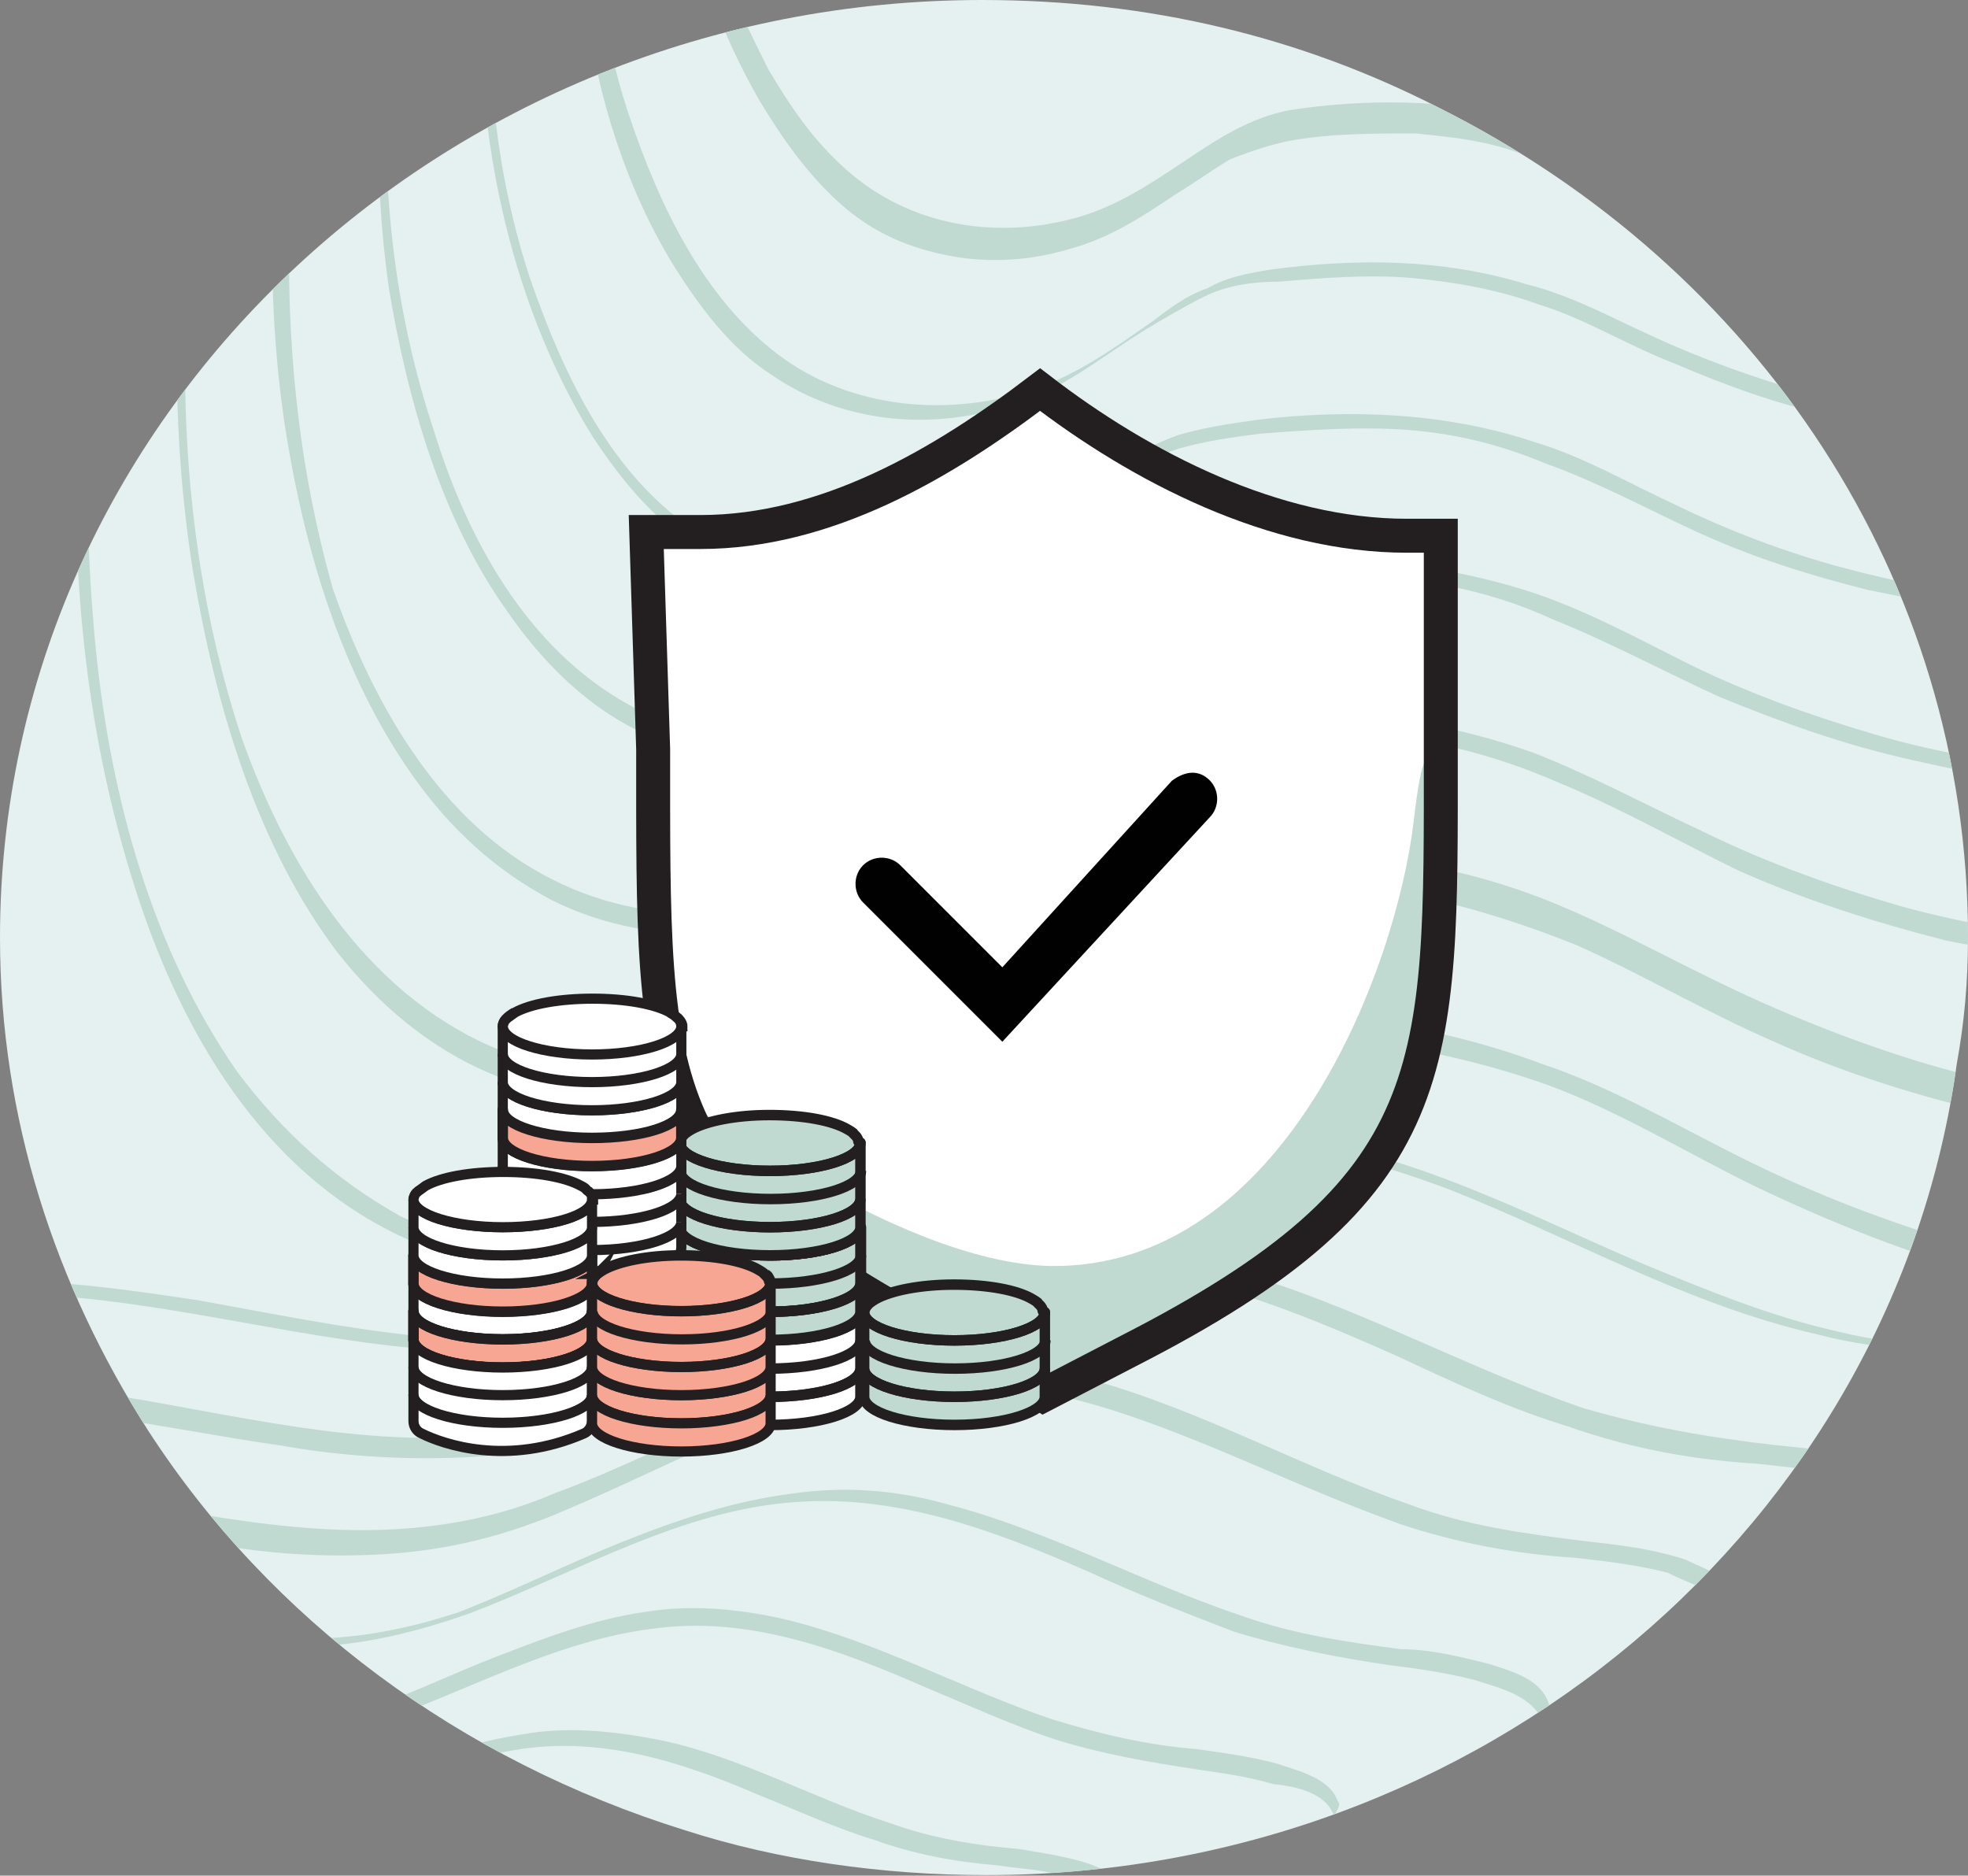 <?xml version="1.0" encoding="utf-8"?>
<!-- Generator: Adobe Illustrator 27.0.0, SVG Export Plug-In . SVG Version: 6.00 Build 0)  -->
<svg version="1.1" id="Layer_1" xmlns="http://www.w3.org/2000/svg" xmlns:xlink="http://www.w3.org/1999/xlink" x="0px" y="0px"
	 viewBox="0 0 370.3 352.9" style="enable-background:new 0 0 370.3 352.9;" xml:space="preserve">
<rect x="0" y="0" width="370.3" height="352.9" fill="#808080" stroke="none"/>
<style type="text/css">
	.st0{fill:#E5F0F0;}
	.st1{clip-path:url(#SVGID_00000128446634530592113550000011886827664959170745_);}
	.st2{fill:#C0DAD2;}
	.st3{fill:#FFFFFF;}
	.st4{fill:none;}
	.st5{fill:#010101;}
	.st6{fill:none;stroke:#231F20;stroke-width:6.39;stroke-miterlimit:10;}
	.st7{fill:#F1922C;}
	.st8{fill:none;stroke:#231F20;stroke-width:1.97;stroke-miterlimit:10;}
	.st9{fill:#FFFFFF;stroke:#231F20;stroke-width:1.91;stroke-miterlimit:10;}
	.st10{fill:none;stroke:#231F20;stroke-width:1.97;stroke-linejoin:round;}
	.st11{fill:#C0DAD2;stroke:#231F20;stroke-width:1.97;stroke-linecap:round;stroke-linejoin:round;}
	.st12{fill:none;stroke:#231F20;stroke-width:1.97;stroke-linecap:round;stroke-linejoin:round;}
	.st13{fill:#FFFFFF;stroke:#231F20;stroke-width:1.91;stroke-linejoin:round;}
	.st14{fill:#F8A694;stroke:#231F20;stroke-width:1.97;stroke-linecap:round;stroke-linejoin:round;}
	.st15{fill:none;stroke:#231F20;stroke-width:1.91;stroke-linejoin:round;}
	.st16{fill:none;stroke:#231F20;stroke-width:1.91;stroke-miterlimit:10;}
	.st17{fill:#F8A694;}
</style>
<g>
	<path id="SVGID" class="st0" d="M27.9,269.2C10.5,242,0,210.6,0,176.4C0,78.8,83,0,184.8,0c31.4,0,60,7,85.8,20.2l0,0
		c60,30,99.7,88.6,99.7,156.2c0,8.4-0.7,16-2.1,23.7l0,0c-11.9,86.5-89.3,152.7-182.7,152.7c-19.5,0-39.1-2.8-56.5-8.4
		C86.5,331.2,50.9,304.7,27.9,269.2"/>
	<g>
		<defs>
			<path id="SVGID_1_" d="M27.9,269.2C10.5,242,0,210.6,0,176.4C0,78.8,83,0,184.8,0c31.4,0,60,7,85.8,20.2l0,0
				c60,30,99.7,88.6,99.7,156.2c0,8.4-0.7,16-2.1,23.7l0,0c-11.9,86.5-89.3,152.7-182.7,152.7c-19.5,0-39.1-2.8-56.5-8.4
				C86.5,331.2,50.9,304.7,27.9,269.2"/>
		</defs>
		<clipPath id="SVGID_00000112605788472848361450000004241401779097419196_">
			<use xlink:href="#SVGID_1_"  style="overflow:visible;"/>
		</clipPath>
		<g style="clip-path:url(#SVGID_00000112605788472848361450000004241401779097419196_);">
			<g>
				<path class="st2" d="M305.4,436.5L305.4,436.5c36.3-40.5,64.9-87.9,98.3-130.4c14-18.1,30-41.1,55.1-43.2
					c9.8-0.7,18.8,0.7,28.6,3.5c11.2,2.8,22.3,7,32.8,11.2c23.7,9.8,46.7,23,65.5,41.1c15.3,14,27.2,30.7,36.3,48.8
					c9.1,18.1,14.6,38.4,18.1,58.6c4.2,23.7,4.9,46.7,1.4,70.4c-3.5,23-10.5,46-18.1,68.3c-3.5,11.2-7.7,23-11.2,34.2
					c-4.2,13.2-9.1,26.5-15.3,39c-6.3,12.5-14,23.7-23.7,34.2c-9.1,9.8-18.8,18.1-28.6,27.2c-19.5,17.4-39.8,34.9-61.4,49.5
					c-19.5,12.5-40.5,23.7-63.5,29.3c-22.3,6.3-46.7,6.3-70.4,1.4c-23.7-4.9-46-14.6-67.6-25.8c-23-11.8-46-25.1-64.9-43.2
					c-16.7-15.3-30-34.9-35.6-56.5c-5.6-22.3-0.7-46,9.1-66.9c9.8-20.9,23.7-39,37-57.9c16-22.3,33.5-42.5,51.6-63.5
					C288.7,456.1,297.1,446.3,305.4,436.5c0.7-0.7,0.7-4.2,0-3.5c-18.1,20.9-37,41.1-54.4,62.1c-16,19.5-30.7,39.8-44.6,60.7
					c-12.6,18.8-23,39.8-27.2,62.1c-3.5,21.6,1.4,43.9,11.9,62.8c11.9,21.6,30.7,38.3,50.9,52.3c20.9,14.6,44.6,26.5,68.3,36.3
					c23,9.8,47.4,16,72.5,16c23.7,0,46.7-6.3,67.6-16c23-10.5,43.9-25.1,63.5-41.1c10.5-8.4,20.2-16.7,30-25.8
					c9.8-9.1,20.2-18.1,30-28.6c9.1-10.5,16.7-20.9,22.3-32.8c6.3-11.8,11.2-25.8,15.3-38.3c7.7-23,16-46.7,22.3-70.4
					c6.3-23.7,11.2-46,11.2-69.7c0-22.3-4.2-44.6-9.8-66.2c-5.6-19.5-14-38.4-25.8-55.1c-13.2-18.8-30-34.2-48.8-46
					c-21.6-14.6-46.7-24.4-71.8-32.1c-9.8-2.8-19.5-4.9-30-4.2c-9.8,0.7-19.5,4.9-27.2,11.2c-10.5,8.4-18.8,19.5-27.2,30
					c-8.4,10.5-16.7,21.6-24.4,32.8c-16.7,23-32.1,46.7-49.5,69c-8.4,11.2-16.7,21.6-25.8,31.4C305.4,433.8,304.7,437.3,305.4,436.5
					L305.4,436.5L305.4,436.5z"/>
				<path class="st2" d="M603.2,588.5L603.2,588.5c-7.7,23-16,46-32.1,64.8c-7.7,9.1-16.7,17.4-25.1,25.1
					c-9.1,7.7-17.4,15.3-26.5,22.3c-32.8,27.2-71.1,51.6-114.4,54.4c-21.6,1.4-43.2-3.5-62.8-11.2c-20.9-7.7-40.5-18.1-59.3-30
					c-18.8-11.8-36.3-25.8-48.8-43.9c-11.2-16-18.1-34.9-16.7-55.1c1.4-20.2,10.5-39,20.9-55.8c11.2-18.1,23.7-35.6,36.3-52.3
					c14.6-18.8,30.7-37,46.7-55.1s30.7-37,44.6-56.5c14-19.5,27.9-39.8,42.5-59.3c7-9.8,14.6-19.5,22.3-27.9
					c7-7.7,16-15.3,26.5-17.4s20.9-0.7,30.7,2.1c11.2,2.8,22.3,7,32.8,11.9c20.9,9.1,41.1,20.9,57.2,37
					c13.2,12.5,23.7,27.2,31.4,43.9c7.7,16,12.5,34.2,16,51.6c3.5,20.2,4.2,41.1,1.4,62.1c-2.8,20.2-9.1,40.5-15.3,60
					C609.5,569,606,578.8,603.2,588.5c-0.7,2.1,2.1,2.8,2.8,0.7c13.2-40.5,28.6-81.6,27.2-124.8c-0.7-19.5-4.9-39-10.5-57.9
					c-5.6-17.4-13.2-33.5-24.4-48.1c-11.8-16.7-27.9-30-45.3-41.1c-20.2-12.5-42.5-22.3-66.2-27.9c-9.8-2.8-20.2-3.5-30.7-1.4
					c-9.8,2.8-18.8,9.8-25.8,17.4c-8.4,9.1-15.3,18.8-23,28.6s-14.6,20.2-22.3,30.7c-14,20.2-28.6,40.5-43.9,60
					c-15.3,19.5-32.8,37.7-48.8,56.5c-15.3,18.1-29.3,36.3-42.5,55.8c-11.9,16.7-23,34.2-30,53.7c-7,19.5-7.7,39-1.4,57.9
					c6.3,19.5,18.8,36.3,34.2,49.5c17.4,15.3,38.3,27.9,59.3,38.3c19.5,9.8,39.8,18.1,61.4,21.6c20.9,3.5,42.5,2.1,63.5-4.2
					c20.9-6.3,39.8-16.7,57.2-29.3c19.5-13.2,37-29.3,55.1-44.6c9.1-7.7,17.4-16,25.1-25.8c7.7-9.1,14-19.5,18.8-30.7
					c4.9-11.2,8.4-22.3,12.5-33.5C606,586.4,603.9,586.4,603.2,588.5L603.2,588.5L603.2,588.5z"/>
				<path class="st2" d="M592.7,583L592.7,583c-7,20.2-14,40.5-27.9,57.2c-7,7.7-14.6,15.3-22.3,21.6c-7.7,7-15.3,13.2-23,19.5
					c-29.3,23.7-62.8,45.3-101.1,47.4c-38.4,2.1-75.3-16.7-106.7-37c-16-10.5-31.4-23-42.5-39c-9.8-14.6-16-32.1-14.6-49.5
					c1.4-18.1,9.8-34.9,18.8-49.5c9.8-16,20.9-32.1,32.8-47.4c12.5-16.7,26.5-32.8,40.5-48.1c14-16,26.5-32.8,39-50.2
					c12.5-17.4,23.7-34.9,37-51.6c6.3-8.4,12.5-16.7,20.2-24.4c6.3-7,14-12.5,23.7-14c9.1-1.4,18.8,0.7,27.9,3.5
					c9.8,2.8,19.5,6.3,29.3,11.2c18.1,8.4,35.6,19.5,50.2,33.5c11.2,11.2,20.9,24.4,27.2,39c7,14.6,11.2,30,14,46
					c3.5,18.1,4.2,36.3,1.4,54.4s-7.7,35.6-13.2,53C598.3,565.5,595.5,574.6,592.7,583c0,0.7-0.7,2.1,0,2.1c0.7,0.7,1.4-0.7,1.4-0.7
					c11.8-35.6,25.1-71.1,24.4-108.8c-0.7-17.4-3.5-34.9-8.4-51.6c-4.9-15.3-11.2-30-20.2-43.2c-22.3-32.1-59.3-52.3-96.2-63.5
					c-9.1-2.8-18.1-4.2-27.9-2.8c-9.1,1.4-16.7,7-23,14c-7,7.7-13.2,16-19.5,24.4s-12.5,17.4-18.8,26.5
					c-12.5,18.1-25.1,36.3-38.4,53.7c-13.2,16.7-27.9,32.8-41.8,49.5c-14,16-26.5,33.5-38.4,50.9c-10.5,14.6-20.2,30-26.5,47.4
					c-6.3,16.7-7.7,34.2-2.8,50.9c4.9,16.7,16,32.8,29.3,45.3c14.6,14,32.8,24.4,50.9,34.2c16.7,9.1,34.9,16.7,54.4,20.2
					c18.8,3.5,37.7,2.1,55.8-2.8c18.1-5.6,34.9-14,50.9-25.1c17.4-11.8,33.5-25.8,48.8-39.8c7.7-7,15.3-14,22.3-22.3
					c7-8.4,11.8-17.4,16.7-27.2c4.2-9.8,7.7-19.5,11.2-29.3c0-0.7,0.7-2.1,0-2.1C593.5,581.6,592.8,582.3,592.7,583L592.7,583
					L592.7,583z"/>
				<path class="st2" d="M581.6,578.1L581.6,578.1c-6.3,17.4-12.5,34.9-24.4,49.5c-5.6,7-12.5,13.2-19.5,18.8
					c-7,6.3-13.2,11.2-20.2,16.7c-25.1,20.2-54.4,38.3-87.9,39.8c-16.7,0.7-32.8-3.5-48.1-9.1c-15.3-6.3-30.7-15.3-44.6-24.4
					c-14-9.8-26.5-20.9-35.6-34.9c-7.7-12.5-12.5-27.9-11.2-42.5c1.4-15.3,8.4-30,16.7-42.5c8.4-14.6,18.1-28.6,28.6-41.8
					c11.2-14.6,23-28.6,34.9-41.8c11.9-14,23-28.6,33.5-43.9s20.9-30.7,32.1-45.3c5.6-7,10.5-14.6,17.4-20.9
					c5.6-5.6,12.5-9.1,20.9-9.8c8.4-0.7,16.7,2.1,24.4,4.2c8.4,2.8,16.7,6.3,25.1,10.5c15.3,7.7,30,17.4,41.8,29.3
					c19.5,20.2,30,46,34.9,73.9c2.8,15.3,2.8,31.4,0.7,47.4c-2.1,16-7,30.7-11.8,46C586.5,562.7,583.7,570.4,581.6,578.1
					c0,0.7-0.7,2.1,0,2.1c0.7,0.7,1.4,0,2.1-0.7c10.5-30.7,22.3-62.1,20.9-94.8c-0.7-15.3-3.5-30-7.7-44.6
					c-4.2-13.2-9.8-26.5-17.4-37.7c-19.5-27.9-50.2-46-82.3-56.5c-7.7-2.8-16-4.9-23.7-4.2c-8.4,0.7-14.6,4.2-20.2,9.1
					c-7,6.3-11.9,13.2-17.4,20.9s-11.2,15.3-16.7,23c-11.2,15.3-21.6,31.4-32.8,46.7c-11.2,15.3-23.7,29.3-35.6,43.2
					c-11.9,14.6-23,29.3-33.5,44.6c-9.1,13.2-17.4,26.5-23,41.1c-5.6,14.6-7,30-2.8,45.3s13.2,27.9,23.7,39
					c12.5,12.5,27.9,22.3,43.9,31.4c14.6,8.4,30,15.3,46.7,18.8c16,3.5,32.1,2.8,48.1-2.1c16-4.2,31.4-11.8,44.6-20.9
					c14.6-9.8,28.6-21.6,41.8-33.5c7-6.3,13.2-12.5,19.5-19.5c5.6-7,11.2-15.3,14.6-23.7c3.5-8.4,7-17.4,9.8-25.8
					c0-0.7,0.7-2.1,0-2.1C582.3,576.7,581.6,577.4,581.6,578.1L581.6,578.1L581.6,578.1z"/>
				<path class="st2" d="M486.7,189L486.7,189c-4.9,7-10.5,13.9-15.3,20.9c-4.9,6.3-9.8,12.6-14.6,18.1s-10.5,9.8-17.4,12.6
					c-7,2.1-14,2.8-21.6,2.1c-31.4-2.1-62.8-11.2-90.6-25.1c-12.5-6.3-24.4-13.2-37-17.4c-11.2-4.2-23-7-34.9-8.4
					c-12.6-1.4-25.1-1.4-37.7,0c-6.3,0.7-13.2,1.4-19.5,2.8c-6.3,1.4-11.9,4.2-17.4,7.7c-11.2,7-20.2,15.3-31.4,22.3
					c-11.2,6.3-23.7,10.5-37,11.2s-25.8-1.4-37-7c-12.5-7-22.3-16-30.7-27.2c-16-23-23.7-51.6-26.5-78.8S16,64.8,20.9,36.3
					C31.4-26.5,60-83.7,96.2-136c18.8-27.2,39.8-53,61.4-77.4c20.9-23,43.2-44.6,69.7-61.4c11.9-7.7,25.1-14,39-16
					c14.6-2.1,30,0.7,43.9,5.6c25.1,8.4,49.5,18.1,73.2,29.3c47.4,23,93.4,53.7,126.2,95.5c33.5,41.8,51.6,92.8,53,145.7
					c0.7,25.8-2.8,52.3-10.5,77.4c-8.4,30-22.3,58.6-38.3,85.1C505.6,161.8,495.8,175.7,486.7,189c-0.7,0.7-0.7,4.2,0.7,2.8
					c35.6-50.2,66.9-105.3,75.3-167.4c7-52.3-2.1-106.7-27.2-152.7c-25.8-47.4-66.9-83.7-113-110.9c-23.7-13.9-48.1-25.8-73.9-36.3
					c-12.5-4.9-25.1-9.8-37.7-14c-14-4.2-28.6-7.7-43.2-4.9c-14.6,2.1-28.6,9.8-41.1,17.4c-12.6,7.7-25.1,18.1-37,28.6
					c-23.7,21.6-44.6,46-64.8,71.1C83.7-126.2,48.8-69.7,29.3-6.3c-16,54.4-21.6,115.1-4.9,170.1c7.7,25.8,21.6,52.3,46,66.2
					c23,13.2,51.6,11.9,74.6,0c11.9-6.3,21.6-15.3,32.8-22.3c5.6-3.5,11.2-6.3,17.4-8.4c7-2.1,14.6-2.8,22.3-3.5
					c25.1-2.8,50.2,0,73.9,8.4c13.2,4.9,25.8,12.6,38.4,18.8c14.6,7,30,13.2,46,17.4c15.3,4.2,30.7,7,46.7,7c7,0,14-0.7,20.2-3.5
					c6.3-2.8,11.2-7.7,16-13.2c10.5-11.9,20.2-25.1,29.3-37.7C487.4,191.1,487.4,186.9,486.7,189L486.7,189L486.7,189z"/>
				<path class="st2" d="M526.5-111.6L526.5-111.6c19.5,47.4,23.7,99,10.5,147.8c-8.4,30-21.6,58.6-38.4,84.4
					c-7.7,13.2-16.7,25.8-25.8,37.7c-9.1,11.9-18.1,24.4-27.9,35.6c-4.2,4.9-9.1,9.1-15.3,11.9c-6.3,2.8-13.2,3.5-20.2,2.8
					c-14-0.7-27.9-3.5-41.8-7c-13.2-3.5-27.9-9.1-41.1-15.3c-11.9-5.6-23-11.9-34.9-16.7c-20.9-8.4-43.2-10.5-66.2-8.4
					c-12.6,1.4-24.4,2.8-35.6,9.1c-10.5,5.6-18.8,13.9-29.3,20.2c-20.2,12.6-46,16-68.3,6.3c-23.7-10.5-38.3-34.2-46.7-57.9
					C29.3,90,32.8,34.2,47.4-16c16.7-57.2,48.1-108.8,85.1-155.5c18.1-23,37.7-46,59.3-65.6c10.5-9.8,21.6-18.8,33.5-27.2
					c11.2-7.7,23-14.6,36.3-18.1c25.8-7.7,51.6,3.5,75.3,12.5c23,8.4,45.3,18.8,66.2,30.7c42.5,23.7,81.6,55.1,107.4,96.2
					C516.7-133.2,522.3-122.8,526.5-111.6c0.7,1.4,2.1-2.1,1.4-2.8c-18.8-46-54.4-83-95.5-110.9c-20.9-13.9-42.5-25.8-65.6-36.3
					c-11.2-4.9-23-9.8-34.2-14c-11.9-4.2-23.7-9.1-36.3-11.2c-13.2-2.8-26.5-2.1-39.8,2.8s-25.1,11.9-36.3,20.2
					c-23.7,16.7-44.6,38.4-63.5,60.7c-40.5,45.4-76,96.3-99,153.4C37.7-0.7,27.9,54.4,36.3,107.4c4.2,25.1,11.9,51.6,27.2,71.8
					c7.7,9.8,17.4,18.1,29.3,23c11.2,4.9,23,6.3,34.9,4.9c11.9-1.4,23.7-5.6,33.5-11.9c10.5-6.3,18.8-14.6,30-20.2
					c11.9-6.3,24.4-7.7,37.7-8.4c11.9-0.7,23-0.7,34.9,1.4c11.2,2.1,22.3,5.6,32.8,9.8c12.5,5.6,24.4,12.6,37,18.1
					c14,6.3,27.9,10.5,42.5,13.9c7,1.4,14.6,2.8,21.6,3.5c6.3,0.7,13.2,1.4,20.2,0.7c13.2-1.4,22.3-9.8,30.7-20.2
					c9.8-11.9,19.5-24.4,28.6-37.7c18.1-25.8,34.9-52.3,47.4-81.6c11.2-25.1,18.1-52.3,20.9-79.5c2.1-24.4,0-49.5-5.6-73.2
					c-2.8-12.6-7-24.4-11.8-35.6C527.9-115.8,526.5-112.3,526.5-111.6L526.5-111.6L526.5-111.6z"/>
				<path class="st2" d="M509-118.6L509-118.6c18.1,43.2,20.9,91.3,8.4,136c-7.7,27.2-20.2,53.7-35.6,77.4
					c-7.7,11.8-16,23.7-24.4,35.6c-8.4,11.2-16.7,22.3-25.8,32.8c-4.2,4.9-8.4,9.1-14.6,11.2c-5.6,2.8-11.9,2.8-18.1,2.8
					c-13.2-0.7-26.5-2.8-39.8-6.3c-12.5-3.5-26.5-8.4-39-14.6c-10.5-4.9-20.9-10.5-31.4-14.6c-19.5-7-40.4-9.1-61.4-7
					c-11.9,1.4-22.3,2.8-32.8,9.1c-9.1,5.6-17.4,12.6-26.5,18.1c-19.5,11.2-43.9,13.9-64.2,3.5c-20.9-10.5-33.5-32.8-41.1-54.4
					C49.5,64.9,53,14,66.3-31.4c15.3-52.3,44.6-99,78.1-141.6c16.7-21.6,34.9-42.5,55.1-60.7c9.8-9.1,19.5-17.4,30.7-24.4
					c10.5-7,21.6-14,33.5-17.4c23.7-7.7,48.1,2.1,70.4,10.5c20.9,7.7,41.8,17.4,61.4,28.6c39,21.6,75.3,50.9,99,89.3
					C500-138.8,504.9-129,509-118.6c0.7,2.1,3.5-0.7,2.8-2.1c-17.4-42.5-50.2-76.7-87.9-102.5c-18.8-13.2-39.8-23.7-60.7-33.5
					c-10.5-4.9-20.9-9.1-31.4-12.5c-11.2-4.2-22.3-8.4-34.2-11.2c-12.5-2.8-24.4-2.1-37,1.4c-11.9,4.2-23,10.5-33.5,18.1
					c-22.3,15.3-41.1,34.9-59.3,54.4c-37.7,42.5-71.8,90-93.4,142.9c-18.2,44.6-27.9,94.8-20.9,143c3.5,23,10.5,47.4,24.4,66.9
					c7,9.8,15.3,17.4,25.8,23c9.8,4.9,20.9,7,32.1,6.3c11.2-0.7,22.3-3.5,32.1-9.1c9.8-5.6,18.1-13.2,27.9-18.8
					c4.9-2.8,9.8-4.9,15.3-6.3c5.6-1.4,11.9-2.1,18.1-2.8c11.2-0.7,22.3-1.4,32.8,0c11.2,1.4,20.9,4.2,30.7,8.4
					c11.9,4.9,23,11.2,34.2,16.7c12.5,5.6,25.8,9.8,39,13.2c7,1.4,14,2.8,20.9,3.5c6.3,0.7,12.5,1.4,18.8,1.4
					c6.3-0.7,11.9-2.1,16.7-4.9c4.9-3.5,9.1-7.7,12.5-11.9c9.1-10.5,18.1-22.3,26.5-33.5c17.4-23.7,33.5-48.8,45.3-75.3
					c10.5-23.7,18.1-48.1,20.2-73.9c2.1-23,0.7-46.7-4.9-69c-2.8-11.2-6.3-22.3-10.5-32.8C511.1-122.7,508.3-120.6,509-118.6
					L509-118.6L509-118.6z"/>
				<path class="st2" d="M493-125.5L493-125.5c16,39.8,19.5,84.4,7,125.5c-3.5,12.6-9.1,24.4-14,36.3c-5.6,11.9-11.9,23.7-19.5,34.9
					c-7,11.2-14.6,21.6-23,32.1c-7.7,9.8-15.3,20.2-24.4,29.3c-4.2,4.2-8.4,8.4-14,9.8c-4.9,2.1-10.5,2.1-16,2.1
					c-11.9-0.7-24.4-2.8-36.3-6.3s-23.7-7.7-34.9-13.2c-9.8-4.9-18.8-9.8-28.6-13.2c-18.8-6.3-38.4-7.7-57.9-5.6
					c-4.9,0.7-10.5,1.4-15.3,2.8c-4.9,1.4-9.1,3.5-13.9,6.3c-8.4,5.6-16,12.6-25.1,16.7c-18.1,9.1-40.4,10.5-58.6,0.7
					C99,122,87.8,101.1,81.6,80.9c-13.9-41.8-10.5-87.2,2.1-129c14.6-48.1,41.8-91.3,73.2-130.4c15.3-19.5,32.1-37.7,50.2-54.4
					c9.1-8.4,18.8-16,29.3-23c9.8-6.3,19.5-11.9,30.7-15.3c21.6-6.3,43.9,2.8,64.1,9.8c19.5,7,38.4,15.3,56.5,25.8
					c36.3,20.2,69,46.7,91.4,82.3C483.9-143.6,488.8-134.6,493-125.5c0.7,1.4,2.1-2.1,1.4-2.8c-16-39.1-46-71.1-80.9-94.8
					c-17.4-11.9-36.3-21.6-55.1-30.7c-9.8-4.2-19.5-8.4-29.3-11.9c-9.8-3.5-20.9-7.7-31.4-9.8c-11.2-2.1-23-1.4-33.5,2.8
					c-11.2,4.2-21.6,10.5-31.4,17.4c-20.2,13.9-37.7,31.4-53.7,50.2c-34.9,39.1-65.6,82.3-85.8,130.4C76-34.2,66.9,10.5,73.2,54.4
					c3.5,20.9,9.8,43.2,22.3,60.7c6.3,9.1,13.9,16.7,23,21.6c9.8,4.9,19.5,7,30,6.3c9.8-0.7,20.2-2.8,28.6-7.7
					c9.1-4.9,16.7-11.8,25.8-17.4c4.2-2.8,9.1-4.9,13.9-6.3c5.6-1.4,11.9-2.1,17.4-2.8c9.8-0.7,20.2-1.4,30,0
					c9.8,1.4,18.8,3.5,27.9,7.7c10.5,4.2,20.9,9.8,31.4,14.6c11.9,4.9,23.7,9.1,36.3,11.9c6.3,1.4,12.5,2.8,18.8,3.5
					c5.6,0.7,11.9,1.4,17.4,0.7c5.6-0.7,10.5-2.1,15.3-4.9c4.2-2.8,8.4-7,11.9-11.2c8.4-9.8,16.7-20.2,25.1-30.7
					c16-21.6,30-43.9,41.1-68.3c9.8-21.6,16.7-43.9,18.8-66.9c2.1-20.9,0.7-41.8-4.2-62.1c-2.8-10.5-5.6-20.9-9.8-30.7
					C493.7-129.7,492.3-126.2,493-125.5L493-125.5L493-125.5z"/>
				<path class="st2" d="M475.6-132.5L475.6-132.5c14.6,36.3,17.4,76.7,6.3,113.7c-3.5,11.2-8.4,21.6-13.2,32.1
					c-5.6,11.2-11.2,21.6-18.1,32.1s-14,20.2-21.6,29.3c-7,9.1-14.6,18.1-22.3,26.5c-3.5,3.5-7.7,7-11.9,9.1
					c-4.9,2.1-10.5,2.1-16,2.1c-11.2-0.7-21.6-2.8-32.1-5.6c-10.5-2.8-21.6-7-31.4-11.8c-9.1-4.2-17.4-9.1-26.5-11.8
					c-16.7-5.6-34.9-6.3-52.3-4.2c-4.9,0.7-9.8,1.4-14.6,2.8c-4.2,1.4-7.7,3.5-11.9,5.6c-7.7,4.9-15.3,11.2-23.7,15.3
					c-17.4,7.7-38.4,7.7-54.4-2.1C115.1,90,106,70.5,99.7,52.3C87.2,14,91.4-26.5,103.2-64.1c13.9-43.2,38.3-82.3,66.9-117.1
					c13.9-17.4,29.3-34.2,46-48.8c8.4-7,16.7-13.9,25.8-20.2c9.1-6.3,18.1-11.2,28.6-14c20.2-5.6,40.5,2.1,58.6,9.1
					c17.4,6.3,34.9,13.9,50.9,23c32.8,18.1,62.8,42.5,83,74.6C467.9-149.2,472.1-141.5,475.6-132.5c0.7,2.1,2.8-0.7,2.1-2.1
					c-14.6-35.6-41.1-64.9-73.2-86.5c-16-11.2-32.8-20.2-50.2-27.9c-8.4-4.2-17.4-7.7-26.5-10.5c-9.1-3.5-18.8-7-28.6-9.1
					c-10.5-2.1-20.9-2.1-30.7,1.4c-9.8,3.5-19.5,9.1-27.9,14.6c-18.8,12.6-34.9,27.9-49.5,44.6c-32.1,34.9-61.4,74.6-80.2,118.6
					C95.5-53,86.5-12.5,92.1,26.5c2.8,19.5,9.1,39,19.5,55.8c5.6,8.4,11.8,16,20.2,20.9s17.4,7.7,27.2,7.7s18.8-1.4,27.2-5.6
					c7.7-3.5,15.3-9.1,23-14.6c4.2-2.8,8.4-4.9,12.6-6.3c4.9-1.4,9.8-2.1,15.3-2.8c9.1-0.7,18.8-1.4,27.9-0.7
					c9.1,0.7,17.4,2.8,25.8,6.3c9.8,3.5,18.8,8.4,27.9,12.6c10.5,4.9,21.6,8.4,32.8,11.2c10.5,2.1,22.3,4.9,32.8,4.2
					c4.9,0,9.8-1.4,14-4.2c4.2-2.8,7.7-6.3,11.2-9.8c7.7-9.1,15.3-18.1,23-27.2c7-9.1,14.6-19.5,20.9-29.3
					c6.3-10.5,12.5-20.9,17.4-32.1c5.6-11.2,9.8-20.9,12.5-32.8c2.8-9.1,4.9-18.8,5.6-28.6c2.1-19.5,0.7-39-3.5-57.9
					c-2.1-9.8-4.9-18.8-9.1-27.9C477-136.6,474.9-133.8,475.6-132.5L475.6-132.5L475.6-132.5z"/>
				<path class="st2" d="M458.9-139.5L458.9-139.5c13.2,32.8,15.3,69,4.9,102.5c-1.4,4.9-3.5,9.8-5.6,14.6s-4.2,9.8-7,14.6
					c-4.9,9.8-10.5,18.8-16.7,27.9c-6.3,9.1-12.5,17.4-19.5,25.8c-7,7.7-13.2,16-20.9,23.7c-3.5,3.5-7,6.3-11.2,7.7
					c-4.2,1.4-9.1,1.4-14,1.4c-9.8-0.7-20.2-2.8-29.3-4.9c-9.8-2.8-19.5-6.3-28.6-10.5c-7.7-3.5-15.3-7.7-23.7-9.8
					c-16-4.9-32.1-4.9-48.1-2.8c-4.2,0.7-8.4,1.4-11.9,3.5c-4.2,1.4-7.7,4.2-10.5,6.3c-7,4.9-13.9,9.8-21.6,12.5
					c-16,5.6-34.9,4.2-48.8-6.3c-13.9-10.5-22.3-27.9-27.9-44.6c-11.2-32.8-6.3-69,4.2-101.8c13.2-39.1,35.6-73.9,62.1-105.3
					c12.6-15.3,26.5-30,41.8-43.2c7.7-6.3,15.3-12.6,23.7-18.1c7.7-4.9,16-9.8,25.1-11.8c18.1-4.9,36.3,2.1,53,7.7
					c16,5.6,31.4,12.6,46,20.9c29.3,16.7,56.5,38.4,74.6,67.6C451.9-154.8,455.3-147.1,458.9-139.5c0,0.7,0.7,0,0.7-0.7
					s0.7-2.1,0.7-2.8c-13.2-32.8-37.7-59.3-66.2-78.8c-14-9.8-29.3-18.1-45.3-25.1c-7.7-3.5-16-6.3-23.7-9.8
					c-8.4-2.8-17.4-6.3-25.8-7.7c-9.8-1.4-18.8-1.4-27.9,2.1c-9.1,3.5-17.4,8.4-25.8,13.2c-16.7,11.2-31.4,25.1-44.6,39.8
					c-30,33.5-55.8,68.3-73.2,108.1C113.7-69,105.3-33.5,110.2,0.7c2.1,17.4,7.7,34.9,16.7,49.5c4.9,7.7,10.5,15.3,18.1,20.2
					c7,4.9,15.3,7.7,23.7,8.4c8.4,0.7,16.7-0.7,24.4-3.5s14.6-8.4,22.3-13.2c3.5-2.1,7-4.2,11.2-6.3c4.2-2.1,9.1-2.8,13.9-2.8
					c8.4-0.7,16.7-1.4,25.1-0.7c7.7,0.7,16,2.1,23.7,4.9c9.1,2.8,16.7,7.7,25.8,11.2c9.8,4.2,19.5,7.7,29.3,9.8
					c4.9,1.4,10.5,2.1,15.3,2.8c4.9,1.4,9.8,1.4,14.6,1.4s9.1-1.4,12.5-3.5c4.2-2.1,7-5.6,9.8-9.1c7.7-8.4,15.3-16.7,22.3-25.1
					c13.2-16.7,26.5-34.9,34.9-55.1c4.2-9.8,9.1-18.8,11.9-29.3c2.1-8.4,4.2-16.7,4.9-25.8c2.1-17.4,0.7-34.9-2.8-51.6
					c-2.1-8.4-4.9-17.4-7.7-25.8c0-0.7-0.7,0-0.7,0.7C458.8-140.9,458.8-140.2,458.9-139.5L458.9-139.5L458.9-139.5z"/>
				<path class="st2" d="M442.1-146.4L442.1-146.4c11.9,29.3,13.2,61.4,3.5,91.3c-1.4,4.2-3.5,9.1-5.6,13.2s-4.2,8.4-6.3,12.5
					c-4.2,8.4-9.8,16.7-15.3,24.4s-11.9,15.3-18.1,23c-6.3,7-11.9,13.9-18.8,20.2c-2.8,2.8-6.3,4.9-9.8,6.3
					c-4.2,1.4-8.4,1.4-12.5,0.7c-9.1-0.7-18.1-2.1-26.5-4.9c-9.1-2.1-17.4-5.6-25.8-9.8c-7-3.5-14-6.3-20.9-8.4
					c-14-3.5-29.3-3.5-43.2-1.4c-7.7,1.4-13.9,5.6-20.2,9.8c-6.3,4.2-12.6,8.4-20.2,10.5c-15.3,4.2-31.4,1.4-43.2-9.1
					c-6.3-5.6-10.5-11.9-14.6-18.8c-3.5-7-7-13.9-9.1-21.6c-9.8-27.9-5.6-59.3,4.2-87.2c11.9-34.2,32.1-64.9,55.1-92.1
					c11.9-13.9,24.4-26.5,37.7-38.3c7-5.6,13.9-11.2,21.6-16c7-4.2,14.6-8.4,22.3-10.5c16-4.2,32.1,1.4,47.4,7
					c14,4.9,27.9,11.2,41.1,18.1c26.5,14.6,50.2,34.9,66.2,60.7C435.2-160.4,438.6-153.4,442.1-146.4c0,0.7,0.7,0,0.7-0.7
					s0.7-2.1,0-2.8c-11.9-29.3-33.5-53-58.6-70.4c-12.5-9.1-26.5-16-40.5-22.3c-7-2.8-14-5.6-21.6-8.4s-15.3-5.6-23-6.3
					c-8.4-1.4-16.7-0.7-25.1,2.1c-8.4,2.8-16,7-23,11.9c-15.3,9.8-28.6,22.3-41.1,35.6c-26.5,27.2-49.5,58.6-64.9,93.4
					c-12.6,27.9-20.2,58.6-16.7,89.3c1.4,15.3,7,30.7,14.6,43.9c4.2,7,9.1,14,15.3,19.5c6.3,5.6,13.2,8.4,20.9,9.8
					c7.7,1.4,15.3,0.7,22.3-1.4c7.7-2.1,13.9-6.3,20.2-10.5c3.5-2.1,6.3-4.2,9.8-6.3c3.5-1.4,7.7-2.8,11.2-3.5
					c7.7-1.4,16-1.4,23.7-1.4c7,0.7,14,1.4,20.9,4.2c7.7,2.8,14.6,6.3,22.3,9.8c8.4,3.5,17.4,7,26.5,9.1c4.9,1.4,9.1,2.1,14,2.8
					c4.2,0.7,9.1,1.4,13.2,0.7c4.2,0,7.7-1.4,11.2-3.5c3.5-2.1,6.3-4.9,9.1-7.7c7-7,13.2-14,19.5-21.6s12.5-15.3,17.4-23
					c2.8-4.2,5.6-8.4,7.7-12.5c2.1-4.2,4.2-8.4,6.3-12.5c4.2-8.4,8.4-16.7,11.2-25.8c2.1-7.7,4.2-15.3,4.9-23
					c2.1-15.3,1.4-31.4-2.1-46.7c-1.4-7.7-4.2-15.3-7-22.3c0-0.7-0.7,0-1.4,0.7C441.4-147.8,441.4-147.1,442.1-146.4
					C441.4-146.4,442.1-146.4,442.1-146.4L442.1-146.4L442.1-146.4z"/>
				<path class="st2" d="M119.9,253.1c27.9-6.3,50.9-24.4,78.1-33.5c12.6-4.2,25.8-5.6,39.1-4.9c12.6,1.4,24.4,4.9,35.6,9.1
					c23,9.1,44.6,21.6,69,27.2c13.2,3.5,27.2,3.5,41.1,5.6c6.3,1.4,14,2.8,19.5,7c3.5,2.8,3.5,5.6,1.4,9.8c-2.1,2.8-4.2,6.3-6.3,9.1
					c-38.4,51.6-76.7,103.2-117.9,152.7c-38.4,46.7-83.7,90-106.7,147.1c-5.6,13.2-9.1,27.2-12.6,41.1s-7.7,28.6-16,41.8
					c-13.9,22.3-41.8,30-66.2,37c-26.5,7-54.4,11.2-82.3,8.4c-27.9-2.8-51.6-11.8-74.6-25.1c-45.3-27.2-77.4-71.8-91.3-122.7
					c-13.9-51.6-9.8-106,7.7-156.2c10.5-29.3,25.1-56.5,42.5-82.3c14.6-21.6,29.3-43.9,51.6-59.3c19.5-13.9,43.2-21.6,67.6-21.6
					c27.9,0,54.4,8.4,81.6,10.5C94.1,256.6,107.4,255.9,119.9,253.1c1.4,0,2.1-4.2,0-3.5c-27.9,6.3-55.1,0-82.3-4.9
					c-14-2.1-27.9-4.2-42.5-3.5c-11.9,0.7-24.4,2.8-35.6,7c-22.3,8.4-41.8,23.7-56.5,41.8c-9.1,11.2-17.4,23.7-25.8,36.3
					c-8.4,13.2-16.7,26.5-23.7,41.1c-25.1,49.5-38.4,105.3-32.1,161.1c5.6,52.3,29.3,101.8,68.3,138.1
					c19.5,18.1,42.5,32.1,67.6,40.5c26.5,9.1,54.4,11.2,81.6,7.7c14-1.4,27.2-4.9,40.4-8.4c12.6-3.5,25.1-7,37-12.5
					c11.8-5.6,21.6-13.2,28.6-23.7c7.7-11.8,11.9-25.8,16-39.8c4.2-14.6,7.7-30,13.2-43.9c5.6-14.6,13.2-28.6,21.6-41.8
					c17.4-27.2,38.4-50.9,59.3-75.3c42.5-48.8,82.3-100.4,121.3-152.7c4.9-6.3,9.8-13.2,14.6-19.5s9.8-12.5,14-18.8
					c2.8-4.2,4.2-9.1,0.7-13.2c-4.2-4.9-11.9-7-17.4-8.4c-14-3.5-28.6-2.8-42.5-6.3c-12.5-2.8-24.4-7.7-36.3-12.6
					c-23-9.8-46-22.3-71.8-24.4c-13.2-1.4-26.5,0-39.1,4.2c-13.9,4.2-26.5,10.5-39.1,17.4c-12.6,6.3-25.8,13.2-39.8,16
					C118.6,249.6,117.9,253.8,119.9,253.1L119.9,253.1L119.9,253.1z"/>
				<path class="st2" d="M367.5,288L367.5,288c0.7,3.5-3.5,7.7-5.6,10.5c-2.1,3.5-4.2,6.3-7,9.8c-4.2,6.3-8.4,11.9-13.2,18.1
					c-8.4,11.9-17.4,23.7-25.8,35.6c-17.4,23.7-36.3,46.7-55.1,69.7s-37.7,43.2-55.8,65.5c-18.1,21.6-34.2,44.6-46.7,70.4
					c-5.6,11.8-9.8,24.4-13.2,37c-3.5,13.2-6.3,26.5-11.9,39c-4.9,11.8-12.6,21.6-23.7,28.6c-10.5,6.3-21.6,10.5-33.5,14
					c-23.7,7-48.8,11.8-73.9,10.5c-25.1-0.7-48.8-7-70.4-18.1c-43.2-22.3-76.7-61.4-92.1-107.4c-15.3-45.3-15.3-94.8-2.1-140.9
					c8.4-27.9,20.9-53.7,36.3-78.8c7.7-11.9,15.3-23.7,24.4-35.6c6.3-9.1,13.9-17.4,22.3-24.4c16.7-14,37-23.7,58.6-26.5
					c25.1-2.8,49.5,3.5,73.9,7c11.8,2.1,24.4,2.8,36.3,2.1c12.6-0.7,25.1-4.9,36.3-9.8c23.7-10.5,46.7-24.4,72.5-25.8
					c23-1.4,44.6,7.7,64.9,16.7c10.5,4.9,20.9,9.8,32.1,13.2c11.9,4.2,23.7,6.3,35.6,7c6.3,0.7,13.2,1.4,19.5,2.8
					C357,279.6,365.4,281.7,367.5,288c0,0.7,1.4-2.1,1.4-2.8c-2.1-5.6-9.1-8.4-14.6-9.8c-6.3-2.1-13.2-2.8-20.2-3.5
					c-12.5-1.4-24.4-3.5-36.3-7c-22.3-7.7-43.2-19.5-65.6-25.8c-11.9-3.5-23.7-4.9-35.6-3.5c-12.6,1.4-25.1,5.6-36.3,10.5
					c-12.6,5.6-23.7,11.8-36.3,16.7c-12.6,4.2-26.5,7.7-39.8,7.7c-25.8,0.7-50.2-7-76-9.8c-11.9-1.4-24.4-1.4-36.3,0.7
					c-10.5,2.1-20.9,5.6-30.7,11.2s-18.1,11.9-25.8,18.8c-9.1,8.4-16,18.1-23,27.9c-16.7,23-31.4,47.4-42.5,73.9
					c-19.5,45.3-27.9,96.2-19.5,145.7c8.4,48.1,33.5,92,71.8,122.7c19.5,15.3,41.8,26.5,66.2,32.8c25.1,6.3,52.3,5.6,77.4,1.4
					c11.8-2.1,23.7-5.6,35.6-9.1c11.2-3.5,23-8.4,32.8-15.3c20.9-15.3,26.5-43.2,32.8-66.9c7.7-28.6,21.6-55.1,39.1-78.8
					c17.4-23.7,37-46,55.8-68.3c39-46,76-94.1,111.6-142.9c4.2-5.6,8.4-11.2,11.9-17.4c2.8-3.5,4.9-7.7,3.5-12.5
					c0-0.7-0.7,0-0.7,0.7C367.5,285.9,367.5,287.3,367.5,288L367.5,288L367.5,288z"/>
				<path class="st2" d="M328.4,305.4c0.7,3.5-2.1,6.3-4.2,9.1s-4.2,5.6-5.6,8.4c-3.5,5.6-7.7,11.2-11.2,16
					c-7.7,11.2-15.3,22.3-23.7,33.5c-16,21.6-32.8,41.8-50.2,62.8c-16.7,20.2-34.9,40.5-50.9,61.4c-16,20.2-31.4,41.1-42.5,64.8
					c-5.6,11.2-9.8,23-13.2,34.9c-3.5,11.8-6.3,24.4-11.8,36.3c-4.9,10.5-11.8,19.5-21.6,25.8c-9.1,5.6-19.5,9.1-30,12.5
					c-22.3,6.3-45.3,10.5-68.3,9.1c-22.3-1.4-43.9-7-64.2-16.7c-39.8-21.6-70.4-57.2-85.1-99.7c-14.6-41.1-13.9-86.5-2.1-128.3
					c7-25.1,18.8-49.5,32.1-71.8c7-11.2,13.9-21.6,21.6-32.8c6.3-8.4,12.6-16,20.2-22.3c15.3-13.2,33.5-21.6,53-24.4
					c23-2.8,46,2.8,68.3,6.3c11.2,2.1,22.3,2.8,33.5,2.1c11.8-0.7,23-3.5,34.2-8.4c21.6-9.1,42.5-21.6,66.9-23.7
					c21.6-1.4,41.1,6.3,60.7,14.6c9.8,4.2,19.5,8.4,29.3,11.9c10.5,3.5,21.6,5.6,32.8,6.3c6.3,0.7,11.9,1.4,17.4,2.8
					C318.7,298.5,327,300.5,328.4,305.4c0.7,1.4,0.7,0,1.4,0c0.7-0.7,0.7-2.1,0-2.8c-1.4-4.9-8.4-7-12.5-9.1
					c-6.3-2.1-12.5-2.8-18.8-3.5c-11.2-1.4-22.3-2.8-33.5-7c-20.2-7-39.8-18.1-60.7-23.7c-10.5-2.8-20.9-4.2-32.1-2.8
					c-11.9,1.4-23,4.9-34.2,9.8s-22.3,10.5-33.5,14.6c-11.2,4.9-23.7,7-36.3,7c-23.7,0-46.7-7-69.7-9.1c-11.2-0.7-21.6-0.7-32.8,0.7
					c-9.8,2.1-19.5,5.6-28.6,10.5c-18.1,9.8-32.1,25.1-43.9,41.8c-15.3,21.6-29.3,43.9-39.8,68.3c-18.1,42.5-25.8,89.3-17.4,134.6
					c7.7,43.9,30.7,84.4,66.2,112.3c17.4,14,38.3,24.4,60,30c23,5.6,46.7,6.3,69.7,2.1c11.2-2.1,22.3-4.2,32.8-7.7s20.9-7,30-13.2
					c20.2-13.2,25.8-39,32.1-61.4c3.5-12.5,7.7-25.1,14-37c6.3-12.5,13.2-24.4,20.9-35.6c15.3-22.3,32.8-42.5,50.2-62.8
					c18.1-20.9,35.6-41.8,52.3-63.5c17.4-21.6,33.5-44.6,48.8-67.6c3.5-5.6,7-10.5,10.5-16c2.8-4.2,5.6-8.4,4.9-13.2
					C329.8,301.2,328.4,304,328.4,305.4L328.4,305.4L328.4,305.4z"/>
				<path class="st2" d="M290.1,323.6c0.7,2.8-2.1,6.3-3.5,8.4c-1.4,2.8-3.5,4.9-4.9,7.7c-2.8,4.9-6.3,9.8-9.8,14.6
					c-7,10.5-14,20.9-20.9,30.7c-14.6,19.5-30.7,38.4-46,57.2s-31.4,37-46,55.8c-14.6,18.1-27.9,37.7-37.7,58.6
					c-4.9,10.5-9.1,20.9-11.8,31.4c-3.5,11.2-6.3,22.3-11.2,32.1c-4.9,9.8-11.2,18.1-20.9,23c-8.4,4.9-18.1,8.4-27.9,11.2
					c-20.2,5.6-40.5,8.4-61.4,7c-20.2-1.4-40.5-6.3-58.6-16c-36.3-18.8-64.2-50.9-77.4-89.3c-13.2-37-13.2-78.1-2.8-116.5
					c6.3-23,16.7-44.6,29.3-64.9c6.3-10.5,13.2-20.2,20.2-30c5.6-7.7,11.2-14,18.1-20.2c13.9-11.9,30.7-20.2,48.8-23
					c20.2-2.8,41.1,2.1,60.7,5.6c10.5,1.4,20.2,2.8,30.7,2.8s21.6-2.8,31.4-6.3c20.2-7.7,39.8-19.5,61.4-20.9
					c19.5-1.4,37.7,5.6,55.1,13.2c9.1,4.2,18.1,7.7,27.2,11.2c9.1,2.8,19.5,4.9,29.3,6.3c5.6,0.7,10.5,1.4,16,2.8
					C281,317.3,288,318.7,290.1,323.6c0.7,0.7,1.4-2.1,1.4-2.8c-1.4-4.9-7-6.3-11.2-7.7c-5.6-1.4-11.2-2.8-16.7-2.8
					c-10.5-1.4-20.2-2.8-30-6.3c-18.8-6.3-36.3-16-55.1-20.9c-9.8-2.8-19.5-3.5-29.3-2.1c-11.2,1.4-21.6,4.9-32.1,9.1
					c-10.5,4.2-20.2,9.1-30.7,13.2c-10.5,3.5-21.6,5.6-33.5,4.9c-21.6-0.7-41.8-7-63.5-8.4c-18.8-1.4-37.7,1.4-55.1,11.2
					c-7.7,4.2-14.6,9.8-21.6,16c-7,7-13.2,14.6-18.8,23c-13.9,19.5-26.5,39.8-35.6,62.1c-16,38.4-22.3,80.2-15.3,121.3
					c3.5,19.5,10.5,39,20.2,56.5c10.5,18.1,24.4,33.5,41.1,46c16.7,12.5,34.2,21.6,53.7,26.5c20.9,5.6,43.2,5.6,64.8,2.8
					c9.8-1.4,20.2-4.2,29.3-7c9.8-2.8,19.5-7,27.9-12.5c18.1-12.5,23-36.3,29.3-55.8c13.9-47.4,46.7-85.8,78.1-122.7
					c16-19.5,32.8-38.4,48.1-57.9c15.3-19.5,29.3-39.8,43.2-60.7c2.8-4.9,6.3-9.8,9.1-14c2.1-3.5,4.2-7.7,3.5-11.9
					C291.5,322.2,290.8,322.9,290.1,323.6C290.1,321.5,289.4,322.9,290.1,323.6L290.1,323.6L290.1,323.6z"/>
				<path class="st2" d="M251,341.7L251,341.7c0.7,2.1-1.4,4.9-2.8,7c-1.4,2.1-2.8,4.9-4.2,7c-2.8,4.2-4.9,9.1-7.7,13.2
					c-5.6,9.8-11.9,18.8-18.1,27.9c-12.6,17.4-27.2,34.2-41.8,50.9c-13.9,16.7-27.9,32.8-41.1,50.2c-13.2,17.4-25.1,34.9-34.2,54.4
					c-4.2,9.1-7.7,18.1-11.2,27.9c-2.8,9.8-5.6,19.5-10.5,29.3c-4.2,8.4-10.5,16-18.8,20.9c-7.7,4.9-16.7,7.7-25.1,9.8
					c-18.1,4.9-37,7-55.8,5.6c-18.1-1.4-36.3-6.3-52.3-14.6c-32.8-16.7-57.9-45.3-69.7-79.5c-11.9-33.5-12.6-70.4-3.5-105.3
					c5.6-20.2,14.6-39.8,25.8-57.9c5.6-9.1,11.8-18.1,18.1-27.2c4.9-7,10.5-13.2,16.7-18.8c11.8-10.5,26.5-18.1,42.5-20.2
					c18.1-2.8,37,1.4,55.1,4.2c18.8,3.5,37.7,4.9,55.8-1.4c18.8-6.3,36.3-16.7,55.8-18.8c17.4-2.1,34.2,4.2,50.2,11.2
					c8.4,3.5,16,7,24.4,9.8c9.1,2.8,17.4,4.2,26.5,5.6c4.9,0.7,9.8,1.4,14.6,2.8C244.1,336.1,249.7,337.5,251,341.7
					C251.1,342.4,251.8,341,251,341.7c0.7-1.4,1.4-2.1,0.7-2.8c-1.4-4.2-7-5.6-11.2-7c-4.9-1.4-10.5-2.1-15.3-2.8
					c-9.1-0.7-18.1-2.8-27.2-5.6c-16.7-5.6-32.8-14.6-50.2-18.8c-9.1-2.1-18.1-2.8-26.5-1.4c-9.8,1.4-18.8,4.9-27.9,8.4
					c-9.1,3.5-18.8,8.4-28.6,11.2c-10.5,2.1-20.2,3.5-30,2.8c-19.5-1.4-38.3-7-57.9-7.7c-16.7-0.7-33.5,2.8-48.1,11.2
					c-7,4.2-13.2,9.1-19.5,14.6c-6.3,6.3-11.8,14-17.4,21.6c-11.8,17.4-23,35.6-30.7,55.1c-13.9,34.9-19.5,72.5-12.6,109.5
					c3.5,17.4,9.8,34.9,18.8,50.2c9.8,16,22.3,30,37,41.1c14.6,11.2,31.4,19.5,49.5,23.7c18.8,4.9,39,5.6,57.9,2.8
					c9.1-1.4,18.1-3.5,26.5-6.3c9.1-2.8,17.4-6.3,25.1-11.2c16-11.2,20.9-32.8,26.5-50.2c13.2-43.2,42.5-78.1,70.4-112.3
					c13.9-16.7,29.3-33.5,43.2-50.9c13.9-17.4,25.8-35.6,37-55.1c2.8-4.2,4.9-8.4,7.7-12.5c2.1-3.5,3.5-7,2.8-11.2
					c0-0.7-0.7,0-0.7,0.7C251.1,339.6,251.1,341,251,341.7L251,341.7L251,341.7z"/>
				<path class="st2" d="M212,359.1c0.7,2.1-0.7,3.5-1.4,4.9c-0.7,2.1-2.1,4.2-3.5,6.3c-2.1,4.2-4.2,7.7-6.3,11.9
					c-4.9,8.4-9.8,16.7-14.6,24.4c-11.2,16-23.7,30-37,44.6c-12.6,14.6-25.1,29.3-36.3,44.6c-11.8,15.3-22.3,31.4-30.7,48.1
					c-4.2,8.4-7.7,16.7-10.5,25.8c-2.8,8.4-5.6,17.4-9.1,25.1c-3.5,7.7-8.4,14.6-16,19.5c-7,4.2-14.6,7-22.3,9.1
					c-16,4.9-32.8,6.3-50.2,4.9c-16-1.4-32.8-5.6-47.4-12.5c-29.3-14.6-51.6-39.8-63.5-69.7c-11.2-30-11.9-61.4-4.2-91.4
					c4.9-18.1,12.6-35.6,21.6-52.3c4.9-8.4,9.8-16,15.3-23.7c4.2-6.3,9.1-11.9,14.6-17.4c10.5-9.8,23-16.7,37-19.5
					c16-3.5,32.8,0,48.8,2.8c17.4,2.8,34.2,4.9,50.2,0.7c16.7-4.2,32.8-13.2,50.2-16c16-2.8,31.4,2.1,46,8.4
					c7,2.8,14.6,6.3,21.6,8.4c7.7,2.8,15.3,4.2,23.7,4.9c4.2,0.7,8.4,0.7,12.6,2.1c2.1,0.7,4.2,1.4,6.3,2.1
					C209.2,356.4,211.3,357.1,212,359.1c0.7,2.1,2.8-0.7,2.1-2.1c-1.4-3.5-5.6-4.9-9.1-6.3c-4.2-1.4-9.1-2.1-13.2-2.8
					c-8.4-0.7-16.7-2.1-24.4-4.9c-15.3-4.9-29.3-13.2-45.3-16c-7.7-1.4-16-2.1-23.7-0.7c-9.1,1.4-17.4,4.2-25.8,7s-17.4,7-26.5,9.1
					c-8.4,2.1-17.4,2.8-26.5,2.1c-17.4-1.4-34.2-6.3-51.6-7c-14.6-0.7-29.3,2.8-41.8,9.8c-13.2,7.7-23.7,18.8-32.1,32.1
					c-11.2,16-20.9,32.1-27.9,50.2c-12.6,30.7-16.7,64.9-10.5,97.6c3.5,16,9.1,31.4,17.4,44.6c8.4,14,20.2,26.5,32.8,36.3
					c27.2,20.2,62.1,28.6,95.5,24.4c8.4-0.7,16-2.8,23.7-4.9s15.3-4.9,22.3-9.8c14.6-10.5,19.5-29.3,25.1-45.3
					c12.6-37.7,37-69.7,62.1-99.7c12.6-15.3,25.8-29.3,38.4-44.6s23-31.4,32.1-48.8c2.1-3.5,4.2-7.7,5.6-11.2
					c1.4-3.5,3.5-7,2.8-10.5c0-0.7-0.7-0.7-1.4,0C212,357.1,212,358.5,212,359.1L212,359.1z"/>
				<path class="st2" d="M172.9,377.3c0.7,1.4,0,2.8-0.7,4.2c-0.7,2.1-1.4,3.5-2.1,5.6c-1.4,3.5-2.8,7-4.9,10.5
					c-3.5,7.7-7.7,14.6-11.9,21.6c-9.1,14-20.9,25.8-32.1,38.4C110.2,470,99.7,482.5,90,495.8S71.1,523,63.5,537.6
					c-3.5,7-7,14.6-9.8,22.3s-4.9,14.6-8.4,22.3c-3.5,7-7,13.2-13.2,17.4c-5.6,4.2-12.5,6.3-19.5,8.4c-13.9,4.2-28.6,5.6-43.2,4.2
					c-14.6-1.4-28.6-4.9-41.8-10.5c-25.8-11.8-46.7-33.5-57.2-60c-10.5-25.1-11.9-53.7-5.6-80.9c3.5-16,9.8-30.7,17.4-45.3
					c4.2-7,8.4-14,13.2-20.9c4.2-5.6,8.4-11.2,13.2-16c9.1-8.4,19.5-15.3,31.4-18.1c14-3.5,27.9-1.4,41.8,0.7
					c14.6,2.8,29.3,4.9,43.9,2.8c7.7,0,15.3-2.8,23-5.6c7.7-2.1,14.6-4.9,22.3-6.3c7-1.4,13.9-1.4,21.6,0c7,1.4,13.2,3.5,19.5,5.6
					c6.3,2.8,12.6,5.6,19.5,7.7c6.3,2.1,13.2,4.2,20.9,4.9c3.5,0.7,7.7,0.7,11.2,1.4c2.1,0.7,3.5,0.7,5.6,1.4
					C170.2,374.4,172.2,375.1,172.9,377.3c0.7,2,2.8-0.7,2.1-2.1c-1.4-3.5-5.6-4.9-8.4-5.6c-4.2-1.4-7.7-1.4-11.9-2.1
					c-7.7-0.7-14.6-2.1-21.6-4.2c-13.2-4.2-25.8-11.2-39.8-14c-7-1.4-14.6-1.4-21.6,0c-7.7,1.4-16,4.2-23.7,6.3
					c-7.7,2.8-15.3,5.6-23.7,6.3c-7.7,1.4-15.3,0.7-23,0c-15.3-1.4-30-5.6-45.3-5.6c-12.5,0-25.1,3.5-36.3,10.5
					c-11.8,7-20.2,17.4-27.9,28.6c-9.8,14-18.1,28.6-23.7,43.9c-10.5,27.2-13.2,57.2-7,85.8c3.5,14,8.4,27.2,16,38.3
					c7.7,11.8,18.1,22.3,30,30.7c11.8,8.4,25.1,14.6,39,17.4c14.6,3.5,30,4.9,45.3,2.8c7-0.7,13.9-2.8,20.9-4.9s13.2-4.9,18.8-9.1
					c12.5-9.8,16.7-26.5,22.3-40.5c11.8-32.1,32.1-60.7,53.7-86.5c11.2-13.2,23-25.1,34.2-38.4c10.5-13.2,19.5-27.2,26.5-42.5
					c1.4-3.5,2.8-6.3,4.2-9.8c1.4-2.8,2.8-6.3,1.4-9.1c0-0.7-0.7-0.7-1.4-0.7C172.9,375.1,172.9,375.8,172.9,377.3L172.9,377.3
					L172.9,377.3z"/>
			</g>
		</g>
	</g>
</g>
<g>
	<path class="st3" d="M197,262.5l16-8.3c60.1-30.7,58.8-53,58.8-112.5v-40.9h-6.4c-24.9,0-49.9-12.8-69-27.5l0,0
		c-18.5,14.1-40.3,26.8-63.9,26.8h-10.2l1.3,40.9c0,65.8-1.3,81.8,58.8,112.5L197,262.5L197,262.5L197,262.5z"/>
	<path class="st4" d="M196.3,262.5l16-8.3c60.1-30.7,58.8-53,58.8-112.5v-40.9h-6.4c-24.9,0-49.9-12.8-69-27.5l0,0
		c-18.5,14.1-40.3,26.8-63.9,26.8h-10.2l1.3,40.9c0,65.8-1.3,81.8,58.8,112.5L196.3,262.5L196.3,262.5L196.3,262.5z"/>
	<path class="st2" d="M127.3,205.6c0,0,40.9,31.9,70.3,32.6c44.1,0.6,65.2-56.2,68.4-83.7s4.5,3.2,4.5,3.2s1.9,56.2-30,79.9
		l-42.8,24.3l-40.3-22.4l-25.6-17.9L127.3,205.6L127.3,205.6L127.3,205.6z"/>
	<path class="st5" d="M227.6,146.8c1.9,1.9,1.9,5.1,0,7l-39,42.2l-26.2-26.2c-1.9-1.9-1.9-5.1,0-7s5.1-1.9,7,0l19.2,19.2l31.9-35.1
		C223.2,144.9,225.7,144.9,227.6,146.8"/>
	<path class="st6" d="M196.3,262.5l16-8.3c60.1-30.7,58.8-53,58.8-112.5v-40.9h-6.4c-24.9,0-49.9-12.8-69-27.5l0,0
		c-18.5,14.1-40.3,26.8-63.9,26.8h-10.2l1.3,40.9c0,65.8-1.3,81.8,58.8,112.5L196.3,262.5L196.3,262.5L196.3,262.5z"/>
</g>
<g>
	<g>
		<g>
			<path class="st3" d="M161.9,257.5v5.3c0,2.9-7.6,5.3-17,5.3s-17-2.4-17-5.3v-5.3c0,2.9,7.6,5.3,17,5.3S161.9,260.4,161.9,257.5
				L161.9,257.5z"/>
			<path class="st7" d="M161.9,246.9c0,2.9-7.6,5.3-17,5.3s-17-2.4-17-5.3v-0.2c0,0,0-0.1,0.1-0.2c0.1-0.4,0.4-0.8,0.8-1.2
				c0.1-0.1,0.2-0.2,0.4-0.3c0.2-0.2,0.6-0.4,0.9-0.6l0,0c2.9-1.6,8.4-2.7,14.7-2.7s11.8,1,14.7,2.7c0.2,0.1,0.3,0.2,0.5,0.3
				s0.3,0.2,0.4,0.3c0.1,0,0.2,0.1,0.2,0.2c0.1,0.1,0.2,0.2,0.3,0.3c0.2,0.2,0.3,0.3,0.4,0.5c0.1,0.2,0.2,0.3,0.2,0.6
				c0,0.1,0.1,0.2,0.1,0.2L161.9,246.9L161.9,246.9L161.9,246.9L161.9,246.9z"/>
			<path class="st3" d="M161.9,246.9v10.6c0,2.9-7.6,5.3-17,5.3s-17-2.4-17-5.3v-10.6c0,2.9,7.6,5.3,17,5.3S161.9,249.8,161.9,246.9
				L161.9,246.9z"/>
			<path class="st8" d="M161.9,257.5v5.3c0,2.9-7.6,5.3-17,5.3s-17-2.4-17-5.3v-5.3c0,2.9,7.6,5.3,17,5.3S161.9,260.4,161.9,257.5
				L161.9,257.5z"/>
			<path class="st9" d="M161.9,246.9c0,2.9-7.6,5.3-17,5.3s-17-2.4-17-5.3v-0.2c0,0,0-0.1,0.1-0.2c0.1-0.4,0.4-0.8,0.8-1.2
				c0.1-0.1,0.2-0.2,0.4-0.3c0.2-0.2,0.6-0.4,0.9-0.6l0,0c2.9-1.6,8.4-2.7,14.7-2.7s11.8,1,14.7,2.7c0.2,0.1,0.3,0.2,0.5,0.3
				s0.3,0.2,0.4,0.3c0.1,0,0.2,0.1,0.2,0.2c0.1,0.1,0.2,0.2,0.3,0.3c0.2,0.2,0.3,0.3,0.4,0.5c0.1,0.2,0.2,0.3,0.2,0.6
				c0,0.1,0.1,0.2,0.1,0.2L161.9,246.9L161.9,246.9L161.9,246.9L161.9,246.9z"/>
			<path class="st8" d="M161.9,246.9v10.6c0,2.9-7.6,5.3-17,5.3s-17-2.4-17-5.3v-10.6c0,2.9,7.6,5.3,17,5.3S161.9,249.8,161.9,246.9
				L161.9,246.9z"/>
			<path class="st10" d="M161.9,252.2c0,2.9-7.6,5.3-17,5.3s-17-2.4-17-5.3"/>
		</g>
		<g>
			<path class="st2" d="M162,241.5v5.3c0,2.9-7.6,5.3-17,5.3s-17-2.4-17-5.3v-5.3c0,2.9,7.6,5.3,17,5.3S162,244.3,162,241.5
				L162,241.5z"/>
			<path class="st7" d="M162,230.9c0,2.9-7.6,5.3-17,5.3s-17-2.4-17-5.3v-0.2c0,0,0-0.1,0.1-0.2c0.1-0.4,0.4-0.8,0.8-1.2
				c0.1-0.1,0.2-0.2,0.4-0.3c0.2-0.2,0.6-0.4,0.9-0.6l0,0c2.9-1.6,8.4-2.7,14.7-2.7s11.8,1,14.7,2.7c0.2,0.1,0.3,0.2,0.5,0.3
				s0.3,0.2,0.4,0.3c0.1,0,0.2,0.1,0.2,0.2c0.1,0.1,0.2,0.2,0.3,0.3c0.2,0.2,0.3,0.3,0.4,0.5c0.1,0.2,0.2,0.3,0.2,0.6
				c0,0.1,0.1,0.2,0.1,0.2L162,230.9L162,230.9L162,230.9L162,230.9z"/>
			<path class="st11" d="M162,230.9v10.6c0,2.9-7.6,5.3-17,5.3s-17-2.4-17-5.3v-10.6c0,2.9,7.6,5.3,17,5.3S162,233.8,162,230.9
				L162,230.9z"/>
			<path class="st8" d="M161.9,241.5v5.3c0,2.9-7.6,5.3-17,5.3s-17-2.4-17-5.3v-5.3c0,2.9,7.6,5.3,17,5.3S161.9,244.3,161.9,241.5
				L161.9,241.5z"/>
			<path class="st11" d="M161.9,230.9c0,2.9-7.6,5.3-17,5.3s-17-2.4-17-5.3v-0.2c0,0,0-0.1,0.1-0.2c0.1-0.4,0.4-0.8,0.8-1.2
				c0.1-0.1,0.2-0.2,0.4-0.3c0.2-0.2,0.6-0.4,0.9-0.6l0,0c2.9-1.6,8.4-2.7,14.7-2.7s11.8,1,14.7,2.7c0.2,0.1,0.3,0.2,0.5,0.3
				s0.3,0.2,0.4,0.3c0.1,0,0.2,0.1,0.2,0.2c0.1,0.1,0.2,0.2,0.3,0.3c0.2,0.2,0.3,0.3,0.4,0.5c0.1,0.2,0.2,0.3,0.2,0.6
				c0,0.1,0.1,0.2,0.1,0.2L161.9,230.9L161.9,230.9L161.9,230.9L161.9,230.9z"/>
			<path class="st8" d="M161.9,230.9v10.6c0,2.9-7.6,5.3-17,5.3s-17-2.4-17-5.3v-10.6c0,2.9,7.6,5.3,17,5.3S161.9,233.8,161.9,230.9
				L161.9,230.9z"/>
			<path class="st10" d="M162,236.2c0,2.9-7.6,5.3-17,5.3s-17-2.4-17-5.3"/>
		</g>
		<g>
			<path class="st2" d="M196.7,257.5v5.3c0,2.9-7.6,5.3-17,5.3s-17-2.4-17-5.3v-5.3c0,2.9,7.6,5.3,17,5.3S196.7,260.4,196.7,257.5
				L196.7,257.5z"/>
			<path class="st7" d="M196.7,246.9c0,2.9-7.6,5.3-17,5.3s-17-2.4-17-5.3v-0.2c0,0,0-0.1,0.1-0.2c0.1-0.4,0.4-0.8,0.8-1.2
				c0.1-0.1,0.2-0.2,0.4-0.3c0.2-0.2,0.6-0.4,0.9-0.6l0,0c2.9-1.6,8.4-2.7,14.7-2.7s11.8,1,14.7,2.7c0.2,0.1,0.3,0.2,0.5,0.3
				s0.3,0.2,0.4,0.3c0.1,0,0.2,0.1,0.2,0.2c0.1,0.1,0.2,0.2,0.3,0.3c0.2,0.2,0.3,0.3,0.4,0.5c0.1,0.2,0.2,0.3,0.2,0.6
				c0,0.1,0.1,0.2,0.1,0.2L196.7,246.9L196.7,246.9L196.7,246.9L196.7,246.9z"/>
			<path class="st2" d="M196.7,246.9v10.6c0,2.9-7.6,5.3-17,5.3s-17-2.4-17-5.3v-10.6c0,2.9,7.6,5.3,17,5.3S196.7,249.8,196.7,246.9
				L196.7,246.9z"/>
			<path class="st8" d="M196.6,257.5v5.3c0,2.9-7.6,5.3-17,5.3s-17-2.4-17-5.3v-5.3c0,2.9,7.6,5.3,17,5.3S196.6,260.4,196.6,257.5
				L196.6,257.5z"/>
			<path class="st11" d="M196.6,246.9c0,2.9-7.6,5.3-17,5.3s-17-2.4-17-5.3v-0.2c0,0,0-0.1,0.1-0.2c0.1-0.4,0.4-0.8,0.8-1.2
				c0.1-0.1,0.2-0.2,0.4-0.3c0.2-0.2,0.6-0.4,0.9-0.6l0,0c2.9-1.6,8.4-2.7,14.7-2.7s11.8,1,14.7,2.7c0.2,0.1,0.3,0.2,0.5,0.3
				s0.3,0.2,0.4,0.3c0.1,0,0.2,0.1,0.2,0.2c0.1,0.1,0.2,0.2,0.3,0.3c0.2,0.2,0.3,0.3,0.4,0.5c0.1,0.2,0.2,0.3,0.2,0.6
				c0,0.1,0.1,0.2,0.1,0.2L196.6,246.9L196.6,246.9L196.6,246.9L196.6,246.9z"/>
			<path class="st12" d="M196.6,246.9v10.6c0,2.9-7.6,5.3-17,5.3s-17-2.4-17-5.3v-10.6c0,2.9,7.6,5.3,17,5.3
				S196.6,249.8,196.6,246.9L196.6,246.9z"/>
			<path class="st10" d="M196.7,252.2c0,2.9-7.6,5.3-17,5.3s-17-2.4-17-5.3"/>
		</g>
		<g>
			<path class="st2" d="M162,225.6v5.3c0,2.9-7.6,5.3-17,5.3s-17-2.4-17-5.3v-5.3c0,2.9,7.6,5.3,17,5.3S162,228.5,162,225.6
				L162,225.6z"/>
			<path class="st7" d="M162,215c0,2.9-7.6,5.3-17,5.3s-17-2.4-17-5.3v-0.2c0,0,0-0.1,0.1-0.2c0.1-0.4,0.4-0.8,0.8-1.2
				c0.1-0.1,0.2-0.2,0.4-0.3c0.2-0.2,0.6-0.4,0.9-0.6l0,0c2.9-1.6,8.4-2.7,14.7-2.7s11.8,1,14.7,2.7c0.2,0.1,0.3,0.2,0.5,0.3
				s0.3,0.2,0.4,0.3c0.1,0,0.2,0.1,0.2,0.2c0.1,0.1,0.2,0.2,0.3,0.3c0.2,0.2,0.3,0.3,0.4,0.5c0.1,0.2,0.2,0.3,0.2,0.6
				c0,0.1,0.1,0.2,0.1,0.2L162,215L162,215L162,215L162,215z"/>
			<path class="st2" d="M162,215v10.6c0,2.9-7.6,5.3-17,5.3s-17-2.4-17-5.3V215c0,2.9,7.6,5.3,17,5.3S162,217.9,162,215L162,215z"/>
			<path class="st8" d="M161.9,225.6v5.3c0,2.9-7.6,5.3-17,5.3s-17-2.4-17-5.3v-5.3c0,2.9,7.6,5.3,17,5.3S161.9,228.5,161.9,225.6
				L161.9,225.6z"/>
			<path class="st11" d="M161.9,215c0,2.9-7.6,5.3-17,5.3s-17-2.4-17-5.3v-0.2c0,0,0-0.1,0.1-0.2c0.1-0.4,0.4-0.8,0.8-1.2
				c0.1-0.1,0.2-0.2,0.4-0.3c0.2-0.2,0.6-0.4,0.9-0.6l0,0c2.9-1.6,8.4-2.7,14.7-2.7s11.8,1,14.7,2.7c0.2,0.1,0.3,0.2,0.5,0.3
				s0.3,0.2,0.4,0.3c0.1,0,0.2,0.1,0.2,0.2c0.1,0.1,0.2,0.2,0.3,0.3c0.2,0.2,0.3,0.3,0.4,0.5c0.1,0.2,0.2,0.3,0.2,0.6
				c0,0.1,0.1,0.2,0.1,0.2L161.9,215L161.9,215L161.9,215L161.9,215z"/>
			<path class="st12" d="M161.9,215v10.6c0,2.9-7.6,5.3-17,5.3s-17-2.4-17-5.3V215c0,2.9,7.6,5.3,17,5.3S161.9,217.9,161.9,215
				L161.9,215z"/>
			<path class="st10" d="M162,220.3c0,2.9-7.6,5.3-17,5.3s-17-2.4-17-5.3"/>
		</g>
		<g>
			<path class="st9" d="M128.2,219.3v15.4c0,1-0.6,2-1.5,2.4c-14.5,6.3-26.6,2-30.6,0c-0.9-0.4-1.5-1.3-1.5-2.3v-15.4
				c0,2.9,7.5,5.3,16.8,5.3S128.1,222.2,128.2,219.3L128.2,219.3L128.2,219.3z"/>
			<path class="st13" d="M128.2,229.9c0,2.9-7.5,5.3-16.8,5.3s-16.8-2.4-16.8-5.3"/>
			<path class="st9" d="M128.2,203.6v5.3c0,2.9-7.5,5.3-16.8,5.3s-16.8-2.4-16.8-5.3v-5.3c0,2.9,7.5,5.3,16.8,5.3
				S128.2,206.5,128.2,203.6z"/>
			<path class="st13" d="M128.2,224.6c0,2.9-7.5,5.3-16.8,5.3s-16.8-2.4-16.8-5.3"/>
			<path class="st9" d="M128.2,214.1v5.3c0,2.9-7.5,5.3-16.8,5.3s-16.8-2.4-16.8-5.3v-5.3c0,2.9,7.5,5.3,16.8,5.3
				S128.2,217,128.2,214.1z"/>
			<path class="st14" d="M128.2,208.8v5.3c0,2.9-7.5,5.3-16.8,5.3s-16.8-2.4-16.8-5.3v-5.3c0,2.9,7.5,5.3,16.8,5.3
				S128.2,211.8,128.2,208.8z"/>
			<path class="st9" d="M128.2,193.1v10.5c0,2.9-7.5,5.3-16.8,5.3s-16.8-2.4-16.8-5.3v-10.5c0,0,0-0.4,0.1-0.5
				c0.1-0.4,0.3-0.7,0.7-1c0.1-0.1,0.2-0.2,0.4-0.3c0.3-0.2,0.7-0.5,1.1-0.8c2.9-1.6,8.3-2.6,14.6-2.6s11.7,1,14.6,2.6
				c0.4,0.2,0.8,0.4,1.1,0.8c0.1,0.1,0.2,0.2,0.4,0.3c0.3,0.3,0.6,0.7,0.7,1c0.1,0.2,0.1,0.3,0.1,0.5H128.2L128.2,193.1z"/>
			<path class="st15" d="M128.2,198.3c0,2.9-7.5,5.3-16.8,5.3s-16.8-2.4-16.8-5.3"/>
			<path class="st15" d="M126,190.5c1.5,0.8,2.2,1.6,2.2,2.6c0,2.9-7.5,5.3-16.8,5.3s-16.8-2.4-16.8-5.3c0-0.9,0.8-1.8,2.2-2.6"/>
			<path class="st9" d="M111.4,241.4v5.3c0,2.9-7.5,5.3-16.8,5.3s-16.8-2.4-16.8-5.3v-5.3c0,2.9,7.5,5.3,16.8,5.3
				S111.4,244.3,111.4,241.4z"/>
			<path class="st9" d="M111.4,236.2v5.3c0,2.9-7.5,5.3-16.8,5.3s-16.8-2.4-16.8-5.3v-5.3c0,2.9,7.5,5.3,16.8,5.3
				S111.4,239.1,111.4,236.2z"/>
			<path class="st14" d="M111.4,236.2v5.3c0,2.9-7.5,5.3-16.8,5.3s-16.8-2.4-16.8-5.3v-5.3c0,2.9,7.5,5.3,16.8,5.3
				S111.4,239.1,111.4,236.2z"/>
			<path class="st14" d="M111.4,246.7v5.3c0,2.9-7.5,5.3-16.8,5.3s-16.8-2.4-16.8-5.3v-5.3c0,2.9,7.5,5.3,16.8,5.3
				S111.4,249.6,111.4,246.7z"/>
			<path class="st9" d="M111.4,230.9v5.3c0,2.9-7.5,5.3-16.8,5.3s-16.8-2.4-16.8-5.3v-5.3c0,2.9,7.5,5.3,16.8,5.3
				S111.4,233.9,111.4,230.9z"/>
			<path class="st9" d="M111.4,225.7v5.2c0,2.9-7.5,5.3-16.8,5.3s-16.8-2.4-16.8-5.3v-5.2c0,2.9,7.5,5.2,16.8,5.2
				S111.4,228.6,111.4,225.7z"/>
			<path class="st9" d="M111.4,225.7c0,2.9-7.5,5.2-16.8,5.2s-16.8-2.4-16.8-5.2c0-0.2,0-0.4,0.1-0.5c0.1-0.4,0.3-0.7,0.7-1
				c0.1-0.1,0.2-0.2,0.4-0.3c0.3-0.2,0.7-0.5,1.1-0.8c2.9-1.6,8.3-2.6,14.6-2.6s11.7,1,14.6,2.6c0.4,0.2,0.8,0.4,1.1,0.8
				c0.1,0.1,0.2,0.2,0.4,0.3c0.3,0.3,0.6,0.7,0.7,1c0.1,0.2,0.1,0.4,0.1,0.5H111.4L111.4,225.7z"/>
			<path class="st16" d="M111.4,246.7v5.3c0,2.9-7.5,5.3-16.8,5.3s-16.8-2.4-16.8-5.3v-5.3c0,2.9,7.5,5.3,16.8,5.3
				S111.4,249.6,111.4,246.7z"/>
			<path class="st9" d="M111.4,252v5.3c0,2.9-7.5,5.3-16.8,5.3s-16.8-2.4-16.8-5.3V252c0,2.9,7.5,5.3,16.8,5.3
				S111.4,254.9,111.4,252L111.4,252z"/>
			<path class="st9" d="M111.4,257.2v5.3c0,2.9-7.5,5.3-16.8,5.3s-16.8-2.4-16.8-5.3v-5.3c0,2.9,7.5,5.3,16.8,5.3
				S111.4,260.1,111.4,257.2z"/>
			<path class="st9" d="M111.4,262.5v4.8c0,1-0.6,2-1.5,2.4c-14.5,6.3-26.6,2-30.6,0c-0.9-0.4-1.5-1.3-1.5-2.3v-5
				c0,2.9,7.5,5.3,16.8,5.3S111.4,265.3,111.4,262.5L111.4,262.5L111.4,262.5L111.4,262.5z"/>
			<path class="st17" d="M145.1,257.2v5.3c0,2.9-7.5,5.3-16.8,5.3s-16.8-2.4-16.8-5.3v-5.3c0,2.9,7.5,5.3,16.8,5.3
				S145.1,260.1,145.1,257.2z"/>
			<path class="st16" d="M145,257.2v5.3c0,2.9-7.5,5.3-16.8,5.3s-16.8-2.4-16.8-5.3v-5.3c0,2.9,7.5,5.3,16.8,5.3
				S145,260.1,145,257.2z"/>
			<path class="st17" d="M145.1,252v5.3c0,2.9-7.5,5.3-16.8,5.3s-16.8-2.4-16.8-5.3V252c0,2.9,7.5,5.3,16.8,5.3
				S145.1,254.9,145.1,252L145.1,252z"/>
			<path class="st7" d="M145.1,241.4c0,2.9-7.5,5.3-16.8,5.3s-16.8-2.4-16.8-5.3v-0.2c0,0,0-0.1,0.1-0.2c0.1-0.4,0.4-0.8,0.8-1.2
				c0.1-0.1,0.2-0.2,0.4-0.3c0.2-0.2,0.6-0.4,0.9-0.6l0,0c2.9-1.6,8.3-2.7,14.5-2.7s11.7,1,14.6,2.7c0.2,0.1,0.3,0.2,0.5,0.3
				s0.3,0.2,0.4,0.3c0.1,0,0.2,0.1,0.2,0.2c0.1,0.1,0.2,0.2,0.3,0.3c0.2,0.2,0.3,0.3,0.4,0.5c0.1,0.2,0.2,0.3,0.2,0.5
				c0,0.1,0.1,0.2,0.1,0.2L145.1,241.4L145.1,241.4L145.1,241.4L145.1,241.4z"/>
			<path class="st17" d="M145.1,241.4v10.5c0,2.9-7.5,5.3-16.8,5.3s-16.8-2.4-16.8-5.3v-10.5c0,2.9,7.5,5.3,16.8,5.3
				S145.1,244.3,145.1,241.4L145.1,241.4z"/>
			<path class="st17" d="M145.1,262.5v5.3c0,2.9-7.5,5.3-16.8,5.3s-16.8-2.4-16.8-5.3v-5.3c0,2.9,7.5,5.3,16.8,5.3
				S145.1,265.4,145.1,262.5z"/>
			<path class="st16" d="M145,251.9v5.3c0,2.9-7.5,5.3-16.8,5.3s-16.8-2.4-16.8-5.3v-5.3c0,2.9,7.5,5.3,16.8,5.3
				S145,254.8,145,251.9L145,251.9z"/>
			<path class="st14" d="M145,241.4c0,2.9-7.5,5.3-16.8,5.3s-16.8-2.4-16.8-5.3v-0.2c0,0,0-0.1,0.1-0.2c0.1-0.4,0.4-0.8,0.8-1.2
				c0.1-0.1,0.2-0.2,0.4-0.3c0.2-0.2,0.6-0.4,0.9-0.6l0,0c2.9-1.6,8.3-2.7,14.5-2.7s11.7,1,14.6,2.7c0.2,0.1,0.3,0.2,0.5,0.3
				s0.3,0.2,0.4,0.3c0.1,0,0.2,0.1,0.2,0.2c0.1,0.1,0.2,0.2,0.3,0.3c0.2,0.2,0.3,0.3,0.4,0.5c0.1,0.2,0.2,0.3,0.2,0.5
				c0,0.1,0.1,0.2,0.1,0.2L145,241.4L145,241.4L145,241.4L145,241.4z"/>
			<path class="st16" d="M112.7,239.4c0,0-0.2,0.2-0.4,0.3c0.1,0,0.1-0.1,0.2-0.2C112.6,239.6,112.7,239.4,112.7,239.4z"/>
			<path class="st16" d="M145,241.4v10.5c0,2.9-7.5,5.3-16.8,5.3s-16.8-2.4-16.8-5.3v-10.5c0,2.9,7.5,5.3,16.8,5.3
				S145,244.3,145,241.4L145,241.4z"/>
			<path class="st16" d="M145,262.5v5.3c0,2.9-7.5,5.3-16.8,5.3s-16.8-2.4-16.8-5.3v-5.3c0,2.9,7.5,5.3,16.8,5.3
				S145,265.4,145,262.5z"/>
			<path class="st15" d="M145.1,246.7c0,2.9-7.5,5.3-16.8,5.3s-16.8-2.4-16.8-5.3"/>
			<path class="st15" d="M111.6,240.9c0,0-0.1,0.2-0.1,0.2"/>
			<path class="st15" d="M145,241.2c0,0-0.1-0.5-0.3-0.8c-0.1-0.2-0.2-0.4-0.4-0.5c-0.1-0.1-0.2-0.2-0.3-0.3"/>
		</g>
	</g>
	<line class="st4" x1="275.1" y1="308.2" x2="291.9" y2="304.2"/>
</g>
</svg>
